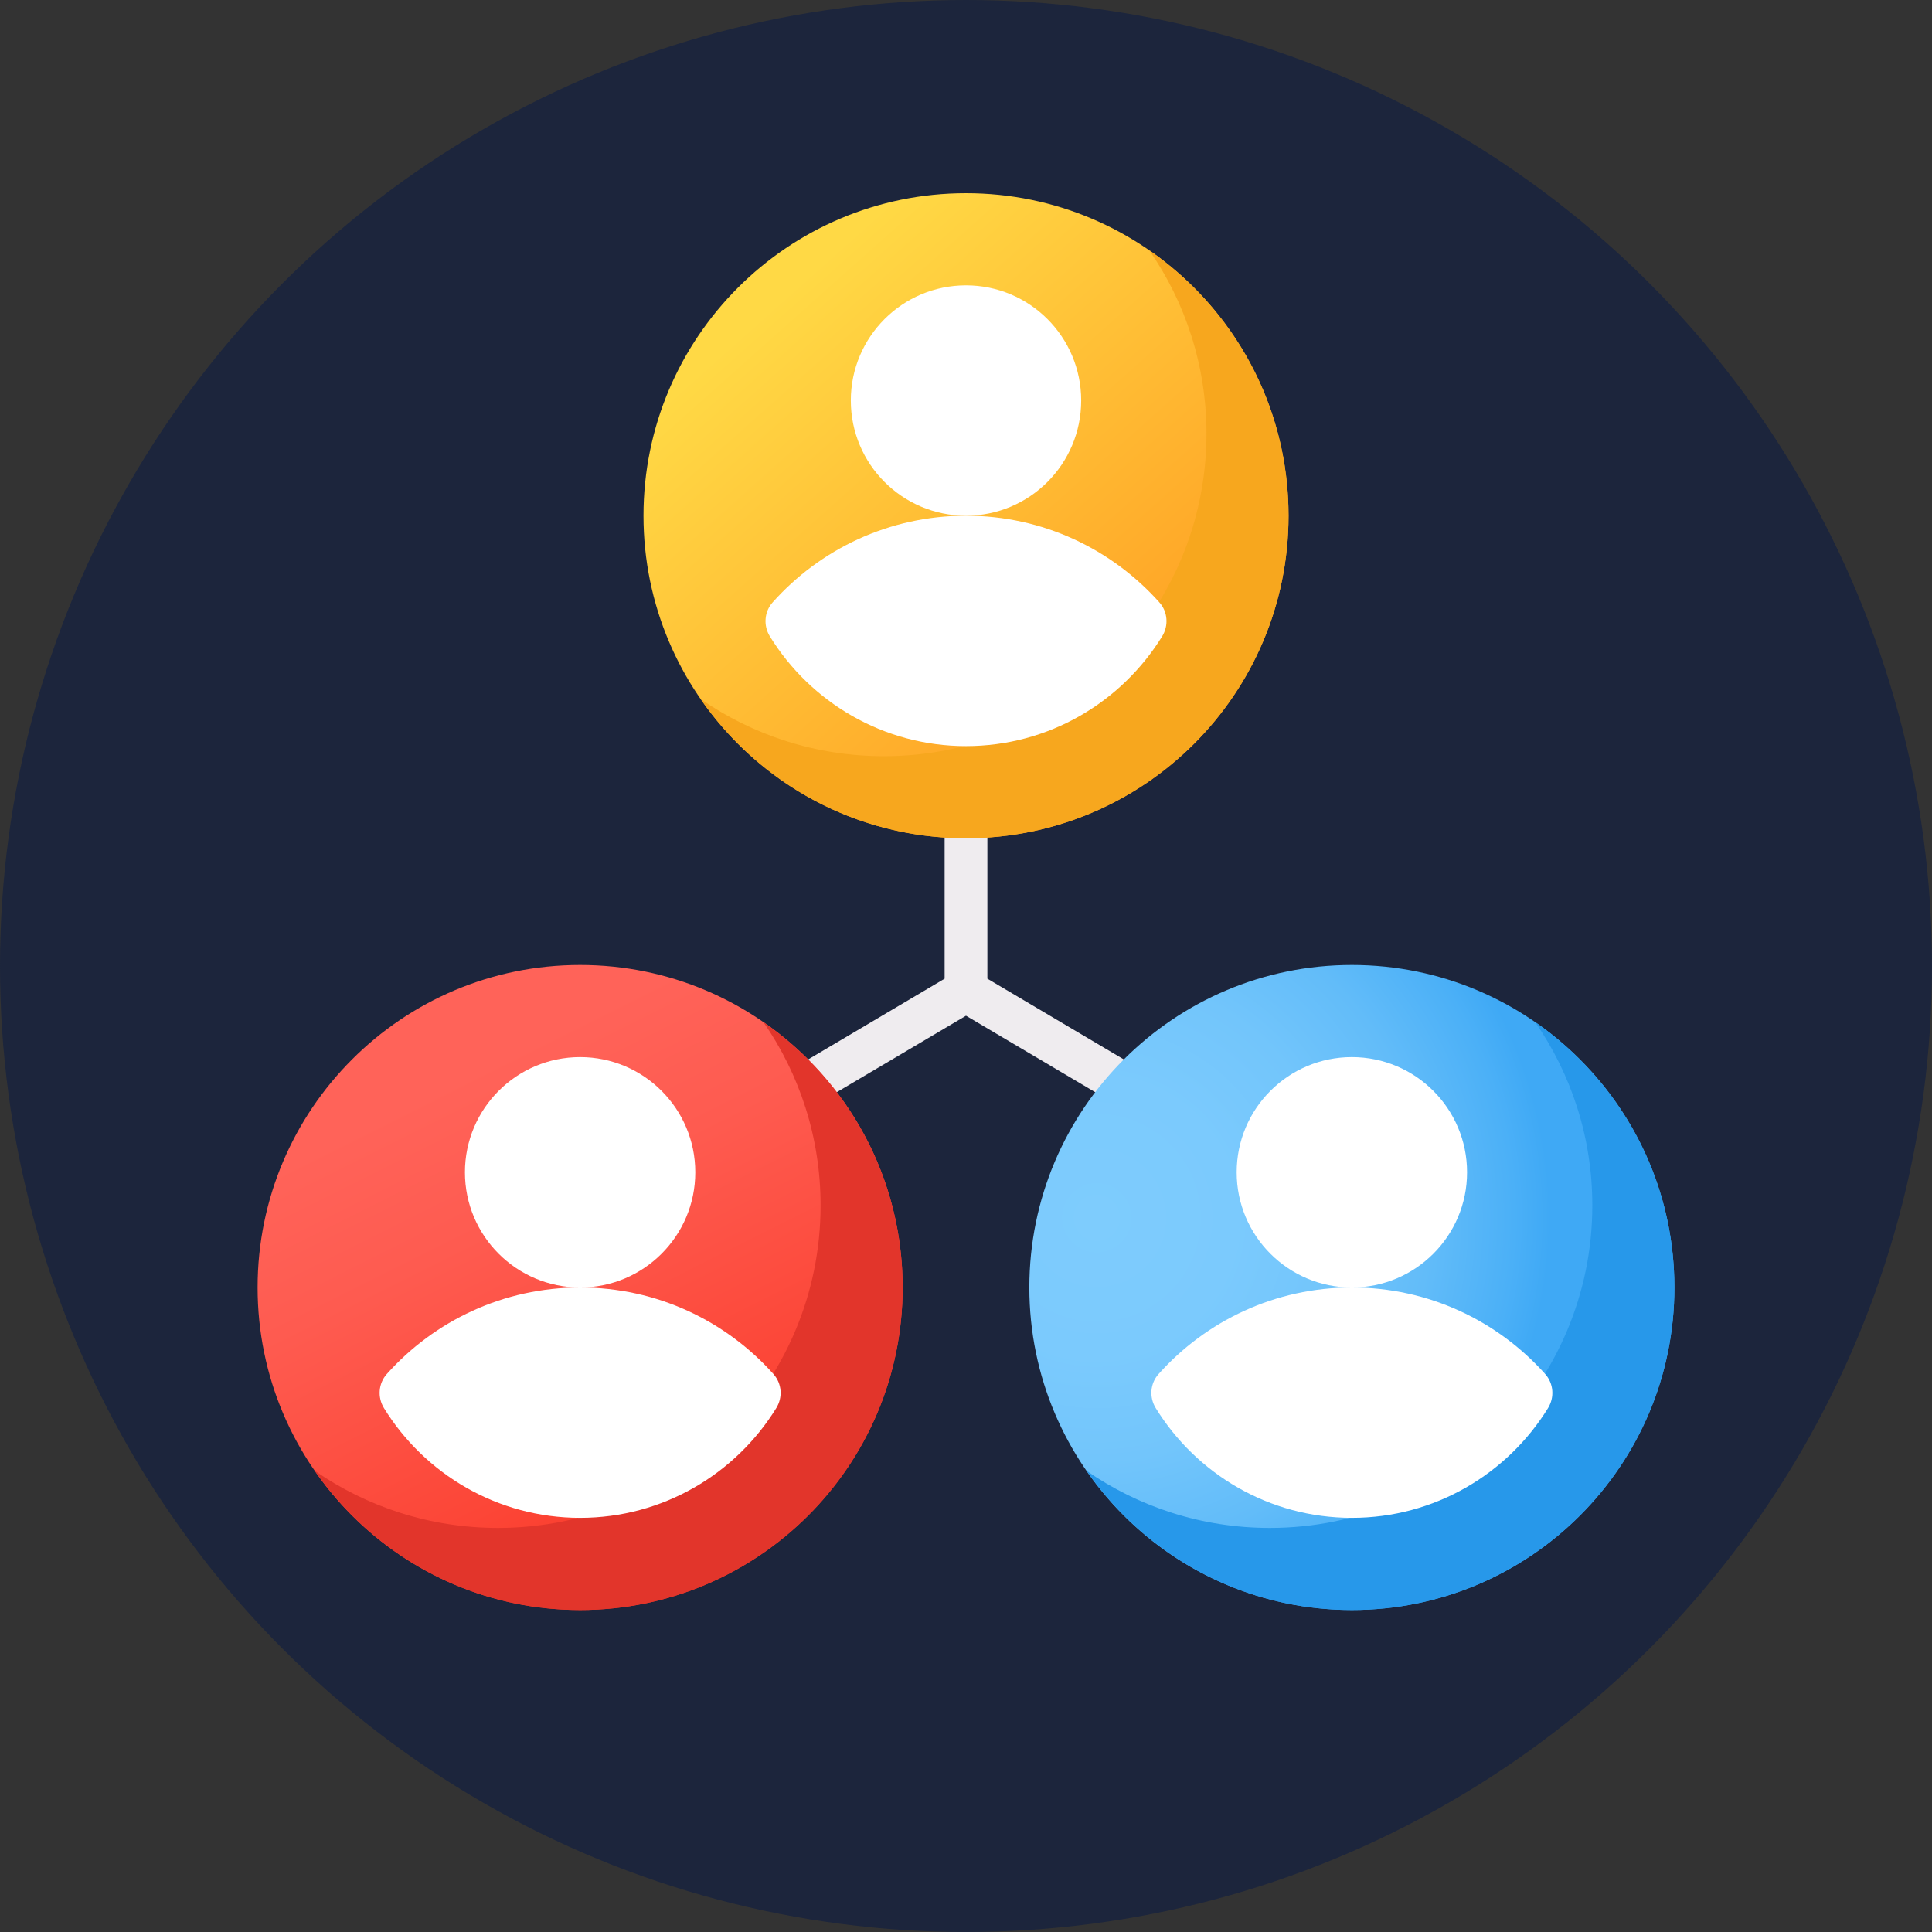 <svg width="60" height="60" viewBox="0 0 60 60" fill="none" xmlns="http://www.w3.org/2000/svg">
<rect x="0" y="0" width="60" height="60" fill="#333333" stroke="none"/>
<circle cx="30" cy="30" r="30" fill="#1C253C"/>
<path d="M35.592 33.31L30.664 30.394V25.147C30.664 24.78 30.367 24.483 30 24.483C29.633 24.483 29.336 24.78 29.336 25.147V30.394L24.68 33.149C24.365 33.336 24.26 33.743 24.447 34.059C24.571 34.268 24.792 34.385 25.019 34.385C25.134 34.385 25.251 34.355 25.357 34.292L30 31.544L34.916 34.453C35.022 34.516 35.138 34.546 35.253 34.546C35.48 34.546 35.702 34.429 35.825 34.22C36.012 33.904 35.908 33.497 35.592 33.31V33.31Z" fill="#EFECEF"/>
<path d="M30 26.032C35.532 26.032 40.016 21.548 40.016 16.016C40.016 10.484 35.532 6 30 6C24.468 6 19.984 10.484 19.984 16.016C19.984 21.548 24.468 26.032 30 26.032Z" fill="url(#paint0_linear_1400_13782)"/>
<path d="M35.693 7.775C36.812 9.391 37.468 11.353 37.468 13.468C37.468 19 32.983 23.484 27.451 23.484C25.337 23.484 23.375 22.828 21.759 21.709C23.567 24.321 26.583 26.033 30 26.033C35.532 26.033 40.017 21.548 40.017 16.016C40.017 12.599 38.305 9.583 35.693 7.775Z" fill="#F7A71E"/>
<path d="M30 16.016C31.976 16.016 33.577 14.415 33.577 12.439C33.577 10.463 31.976 8.862 30 8.862C28.024 8.862 26.423 10.463 26.423 12.439C26.423 14.415 28.024 16.016 30 16.016Z" fill="white"/>
<path d="M30 16.016C27.613 16.016 25.468 17.056 23.994 18.708C23.734 18.999 23.703 19.429 23.908 19.762C25.169 21.805 27.428 23.171 30 23.171C32.573 23.171 34.831 21.805 36.092 19.762C36.297 19.429 36.267 18.999 36.006 18.708C34.532 17.056 32.388 16.016 30 16.016Z" fill="white"/>
<path d="M41.984 50C47.515 50 52 45.516 52 39.984C52 34.452 47.515 29.968 41.984 29.968C36.452 29.968 31.967 34.452 31.967 39.984C31.967 45.516 36.452 50 41.984 50Z" fill="url(#paint1_radial_1400_13782)"/>
<path d="M47.676 31.742C48.795 33.359 49.451 35.32 49.451 37.435C49.451 42.967 44.967 47.451 39.435 47.451C37.32 47.451 35.359 46.795 33.742 45.676C35.55 48.288 38.567 50 41.984 50C47.516 50 52 45.516 52 39.984C52 36.567 50.288 33.55 47.676 31.742Z" fill="#2798EA"/>
<path d="M41.983 39.984C43.959 39.984 45.561 38.382 45.561 36.407C45.561 34.431 43.959 32.829 41.983 32.829C40.008 32.829 38.406 34.431 38.406 36.407C38.406 38.382 40.008 39.984 41.983 39.984Z" fill="white"/>
<path d="M41.984 39.984C39.596 39.984 37.452 41.024 35.978 42.675C35.717 42.967 35.686 43.397 35.892 43.729C37.153 45.773 39.411 47.138 41.984 47.138C44.556 47.138 46.815 45.773 48.076 43.729C48.281 43.397 48.25 42.967 47.99 42.675C46.516 41.024 44.371 39.984 41.984 39.984Z" fill="white"/>
<path d="M18.016 50C23.548 50 28.032 45.516 28.032 39.984C28.032 34.452 23.548 29.968 18.016 29.968C12.484 29.968 8 34.452 8 39.984C8 45.516 12.484 50 18.016 50Z" fill="url(#paint2_linear_1400_13782)"/>
<path d="M23.709 31.742C24.828 33.359 25.484 35.32 25.484 37.435C25.484 42.967 21 47.451 15.468 47.451C13.353 47.451 11.392 46.795 9.775 45.676C11.583 48.288 14.599 50 18.017 50C23.548 50 28.033 45.516 28.033 39.984C28.033 36.567 26.321 33.55 23.709 31.742Z" fill="#E2352B"/>
<path d="M18.016 39.984C19.992 39.984 21.593 38.382 21.593 36.407C21.593 34.431 19.992 32.829 18.016 32.829C16.041 32.829 14.439 34.431 14.439 36.407C14.439 38.382 16.041 39.984 18.016 39.984Z" fill="white"/>
<path d="M18.016 39.984C15.629 39.984 13.484 41.024 12.01 42.675C11.75 42.967 11.719 43.397 11.924 43.729C13.185 45.773 15.444 47.138 18.016 47.138C20.589 47.138 22.848 45.773 24.108 43.729C24.314 43.397 24.283 42.967 24.022 42.675C22.548 41.024 20.404 39.984 18.016 39.984Z" fill="white"/>
<defs>
<linearGradient id="paint0_linear_1400_13782" x1="23.767" y1="9.667" x2="34.629" y2="21.85" gradientUnits="userSpaceOnUse">
<stop stop-color="#FFD945"/>
<stop offset="1" stop-color="#FFA325"/>
</linearGradient>
<radialGradient id="paint1_radial_1400_13782" cx="0" cy="0" r="1" gradientUnits="userSpaceOnUse" gradientTransform="translate(34.085 37.794) rotate(-45.507) scale(14.053 14.05)">
<stop stop-color="#7ECCFD"/>
<stop offset="0.306" stop-color="#7BCAFD"/>
<stop offset="0.534" stop-color="#72C5FB"/>
<stop offset="0.735" stop-color="#62BCF9"/>
<stop offset="0.921" stop-color="#4BB0F7"/>
<stop offset="1" stop-color="#3FA9F5"/>
</radialGradient>
<linearGradient id="paint2_linear_1400_13782" x1="13.717" y1="33.753" x2="23.032" y2="52.371" gradientUnits="userSpaceOnUse">
<stop stop-color="#FF6359"/>
<stop offset="0.224" stop-color="#FE5B50"/>
<stop offset="0.595" stop-color="#FC4637"/>
<stop offset="1" stop-color="#F82814"/>
</linearGradient>
</defs>
</svg>
